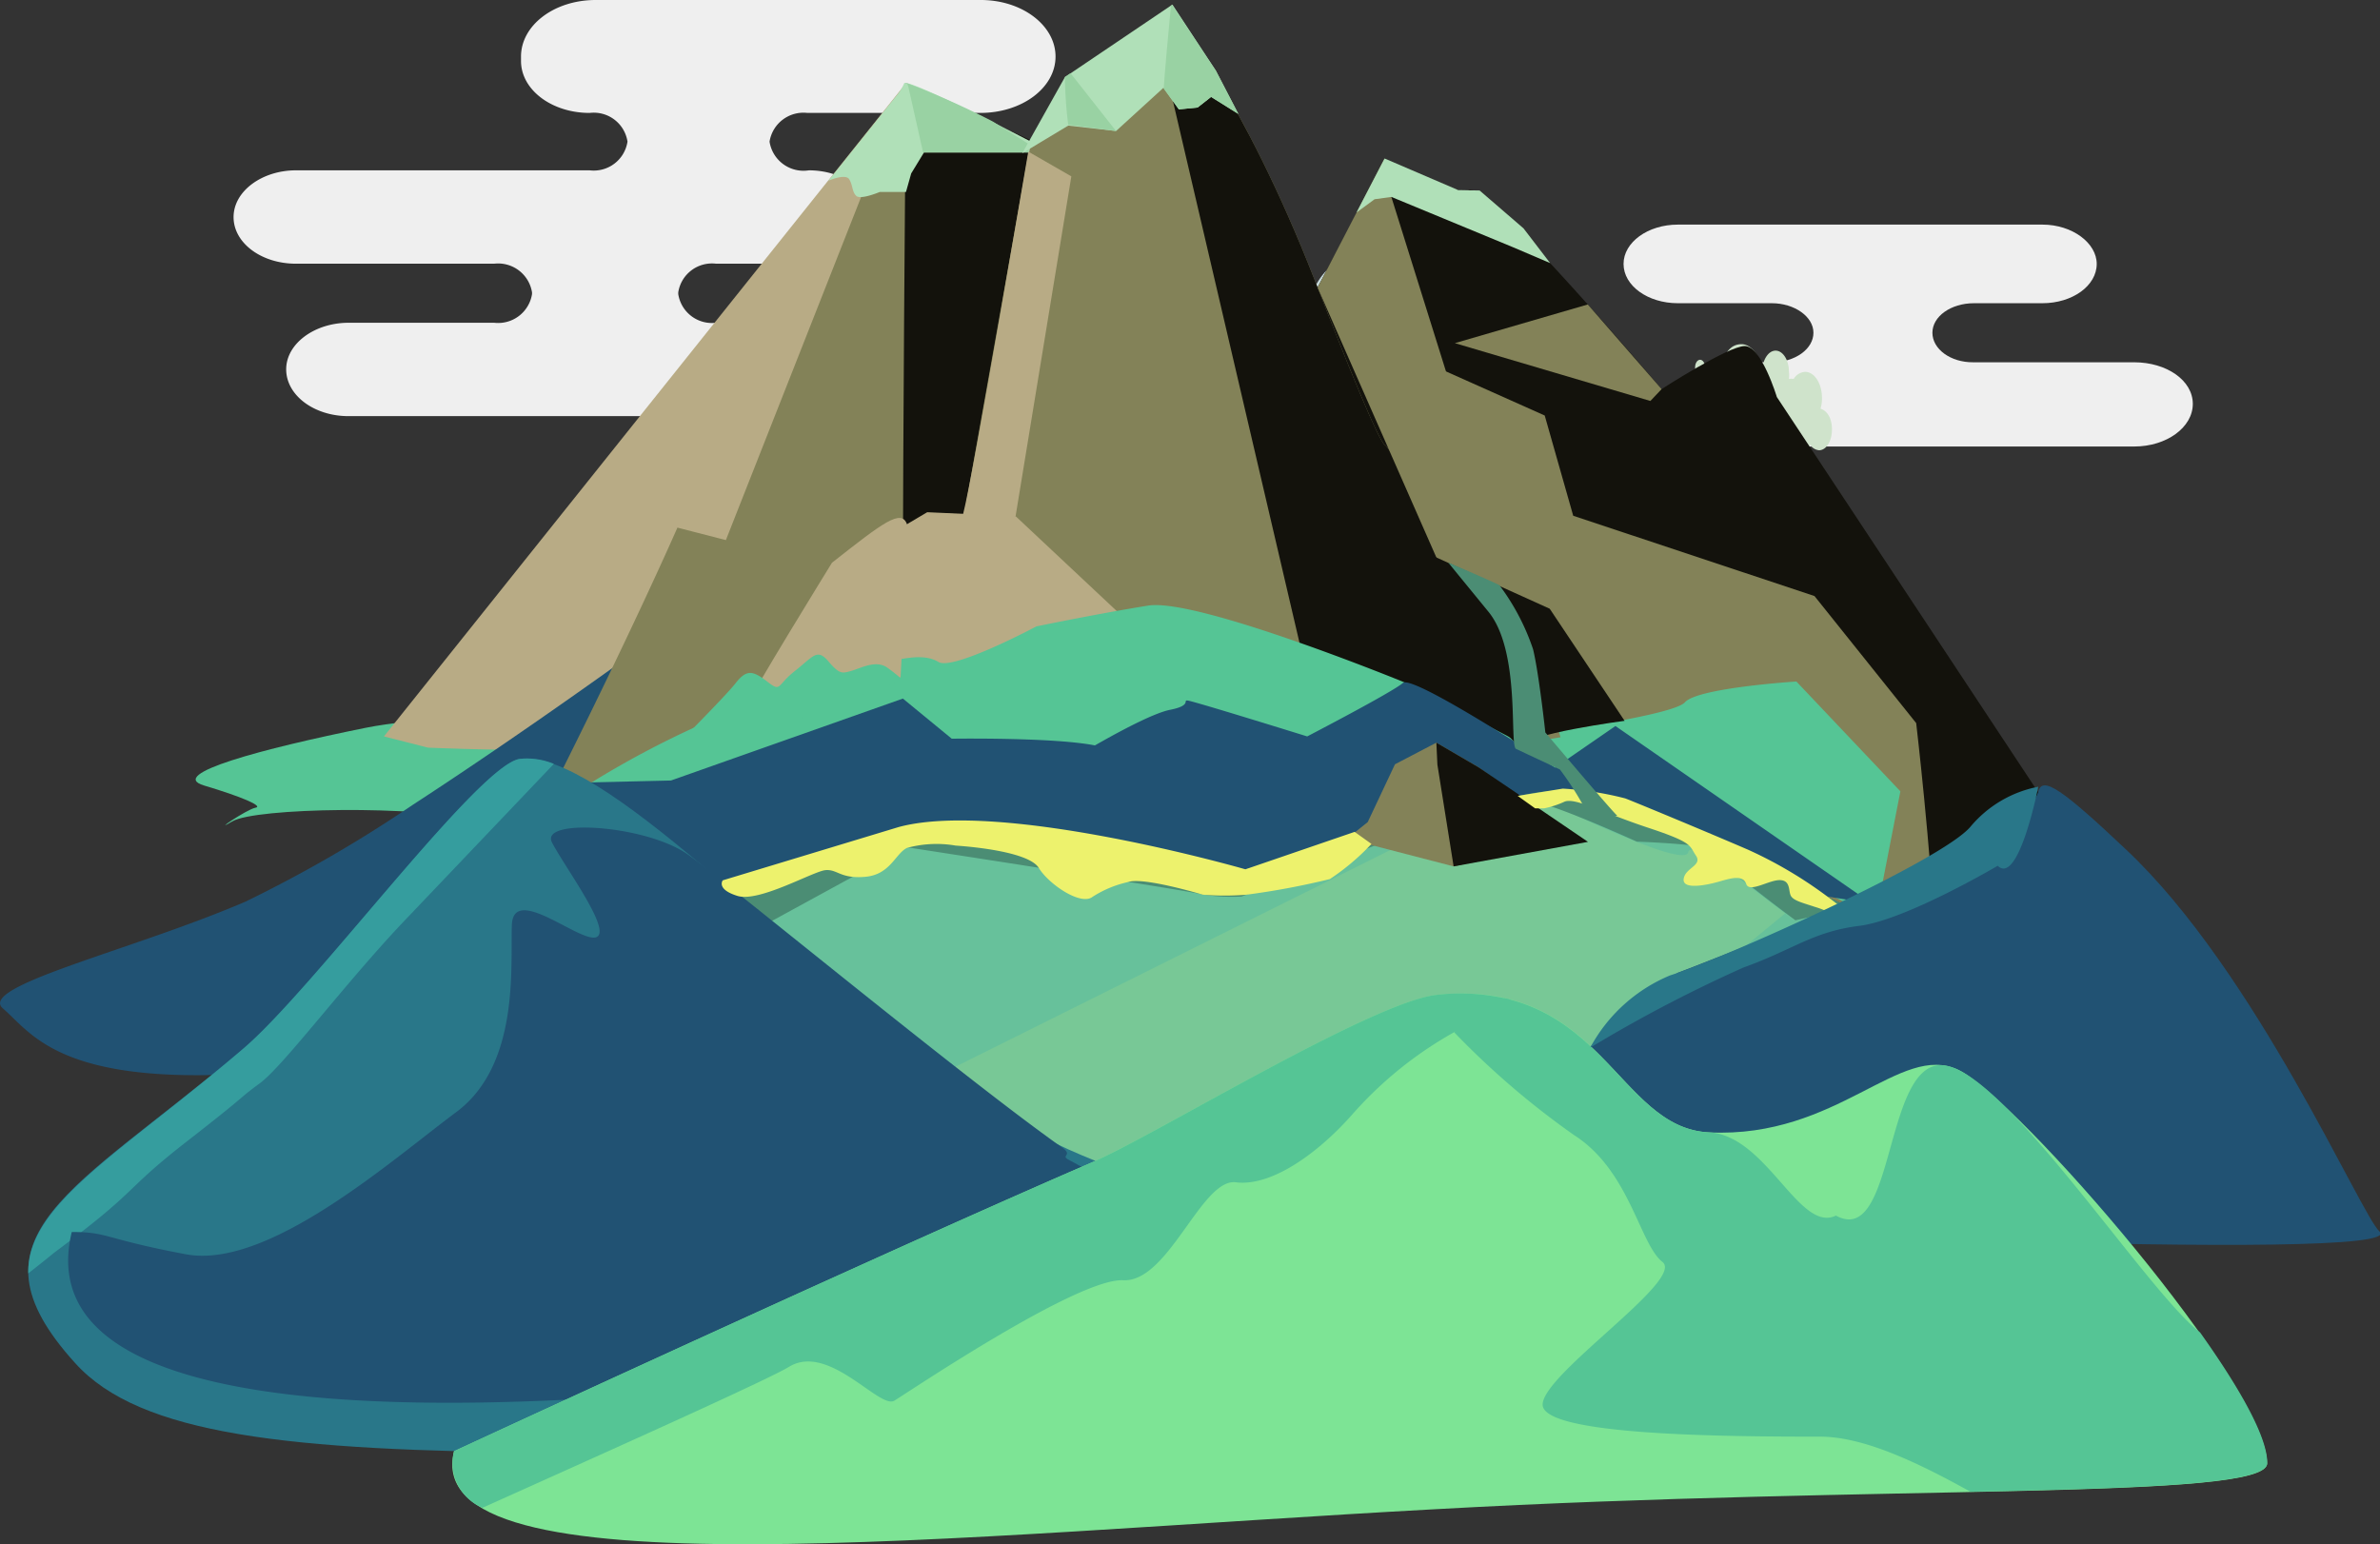 <?xml version="1.0" encoding="UTF-8"?> <svg xmlns="http://www.w3.org/2000/svg" viewBox="0 0 114.43 74.25"><rect x="0" y="0" width="114.43" height="74.25" fill="#333333" stroke="none"/> <defs> <style>.cls-1{fill:#efefef;}.cls-2{fill:#c7dadb;}.cls-10,.cls-11,.cls-12,.cls-13,.cls-14,.cls-15,.cls-16,.cls-17,.cls-2,.cls-3,.cls-4,.cls-5,.cls-6,.cls-7,.cls-8,.cls-9{fill-rule:evenodd;}.cls-3{fill:#cfe3cb;}.cls-4{fill:#55c595;}.cls-5{fill:#b8ab85;}.cls-6{fill:#215273;}.cls-7{fill:#67c19b;}.cls-8{fill:#78c896;}.cls-9{fill:#13120c;}.cls-10{fill:#838258;}.cls-11{fill:#4b8d74;}.cls-12{fill:#297789;}.cls-13{fill:#359d9e;}.cls-14{fill:#b0e0b8;}.cls-15{fill:#99d2a3;}.cls-16{fill:#edf26d;}.cls-17{fill:#7de495;}</style> </defs> <title>Ресурс 2</title> <g id="Слой_2" data-name="Слой 2"> <g id="_лой_1" data-name="—лой_1"> <path class="cls-1" d="M50.75,2.72h0c0-1.5-1.61-2.72-3.59-2.72H28.64c-2,0-3.59,1.22-3.59,2.72v.21c0,1.39,1.48,2.5,3.3,2.5h0a1.64,1.64,0,0,1,1.82,1.38h0a1.64,1.64,0,0,1-1.82,1.38H14.23c-1.63,0-3,1-3,2.25h0c0,1.24,1.33,2.24,3,2.24h9.53a1.65,1.65,0,0,1,1.82,1.38v.08a1.65,1.65,0,0,1-1.82,1.38h-7c-1.63,0-3,1-3,2.24h0c0,1.24,1.33,2.25,3,2.25H41.43c1.63,0,3-1,3-2.25h0c0-1.24-1.33-2.24-3-2.24h-7a1.64,1.64,0,0,1-1.82-1.38v-.08a1.64,1.64,0,0,1,1.82-1.38h4.46c1.63,0,3-1,3-2.24h0c0-1.24-1.33-2.25-3-2.25h0A1.65,1.65,0,0,1,37,6.81h0a1.65,1.65,0,0,1,1.82-1.38h8.31C49.14,5.43,50.75,4.22,50.75,2.72Z"></path> <path class="cls-1" d="M92.91,16h0c0-.78.88-1.42,2-1.42h3.29c1.44,0,2.61-.84,2.61-1.89h0c0-1-1.17-1.89-2.61-1.89H80.67c-1.44,0-2.61.85-2.61,1.89h0c0,1.05,1.17,1.89,2.61,1.89h4.52c1.08,0,2,.64,2,1.42h0c0,.78-.88,1.42-2,1.42h-1.3c-1.56,0-2.82.91-2.82,2h0c0,1.13,1.26,2.05,2.82,2.05h18.72c1.56,0,2.82-.92,2.82-2.05h0c0-1.13-1.26-2-2.82-2H94.87C93.79,17.43,92.91,16.79,92.91,16Z"></path> <path class="cls-2" d="M43.69,22.66l-.11-.07c-.1,2.55-1.47,4.54-3.12,4.52a2.21,2.21,0,0,1-1.24-.43c0,.12,0,.24,0,.37,0,1.11-.59,2-1.31,2-.5,0-.93-.47-1.14-1.13-.06.16-.12.31-.19.46A11.73,11.73,0,0,1,36.43,26c1-3.69,2.11-1,3.37-1.13.9-.06,1.06-.12,1.07-1.17,0-2.8,1.9-3.21,2.46-2.18A4.42,4.42,0,0,1,43.69,22.66Z"></path> <path class="cls-2" d="M85.35,26.1,85.24,26c-.11,2.54-1.47,4.54-3.13,4.51a2.21,2.21,0,0,1-1.24-.43,2.3,2.3,0,0,1,0,.37c0,1.11-.59,2-1.3,2-.51,0-.94-.47-1.15-1.14-.06.16-.12.32-.19.47a13.57,13.57,0,0,1-.17-2.41c1-3.7,2.12-1,3.37-1.13.9-.06,1.06-.13,1.07-1.17,0-2.81,1.91-3.22,2.46-2.18A4.29,4.29,0,0,1,85.35,26.1Z"></path> <path class="cls-2" d="M78.44,31.33c-.79,2.15-2.28,3.59-4,3.56-2.25,0-4.09-2.63-4.42-6a3.38,3.38,0,0,1-2.63,1.36c-2.29,0-4.14-2.91-4.19-6.45a1.91,1.91,0,0,1-.77.17c-1.41,0-2.54-1.83-2.53-4S61.1,16,62.5,16l.23,0h0c0-2,1.07-3.61,2.36-3.59A2.34,2.34,0,0,1,67,14.08c.1-.08,1.76,1.11,1.86,3.7C69,20,67.32,21.55,68,22.92s1.33.48,1.91,0c1.72-1.51,3.24,1.22,2.88,4-.15,1.2.91.25,1.19.07a3.14,3.14,0,0,1,2-.41C78,26.65,78.44,31.33,78.44,31.33Z"></path> <path class="cls-3" d="M60.87,10c-.3,0-.54.38-.54.84s.24.84.54.84.53-.38.53-.84-.24-.84-.53-.84ZM55.61,20.07A2.09,2.09,0,0,1,54,21a1.87,1.87,0,0,1-1.3-.56,2.08,2.08,0,0,1-1.38.56A2.74,2.74,0,0,1,49,19.08a1.2,1.2,0,0,1-1,.6c-.76,0-1.38-1-1.38-2.16s.54-2,1.23-2.14a4.19,4.19,0,0,1-.16-1.14c0-1.55.81-2.81,1.8-2.81a1.53,1.53,0,0,1,1.23.76,2.1,2.1,0,0,1,.5-.09,3.3,3.3,0,0,1-.1-.8c0-1.22.64-2.21,1.43-2.21S54,10.08,54,11.3v0c.23-1.66,1.17-2.9,2.31-2.9.88,0,1.65.76,2.06,1.88a.73.73,0,0,1,.49-.21c.54,0,1,.69,1,1.54a2.5,2.5,0,0,1-.1.69,1.84,1.84,0,0,1,.41-.05c1.35,0,2.44,1.7,2.44,3.81s-1.09,3.81-2.44,3.81A2,2,0,0,1,58.6,19c-.11,1.24-.8,2.19-1.62,2.19a1.62,1.62,0,0,1-1.37-1.15Z"></path> <path class="cls-3" d="M81.74,17.3c.13,0,.24.16.24.37s-.11.38-.24.38-.24-.17-.24-.38.11-.37.24-.37Zm2.36,4.52a.93.93,0,0,0,.73.41.85.85,0,0,0,.58-.25.94.94,0,0,0,.62.25,1.24,1.24,0,0,0,1-.85.56.56,0,0,0,.43.27c.35,0,.62-.44.62-1s-.24-.9-.55-1a1.66,1.66,0,0,0,.07-.51c0-.7-.36-1.26-.81-1.26a.69.69,0,0,0-.55.34.85.85,0,0,0-.23,0,1.36,1.36,0,0,0,0-.36c0-.55-.29-1-.64-1s-.64.45-.64,1h0c-.1-.75-.53-1.31-1-1.31s-.74.34-.93.85a.31.31,0,0,0-.22-.09c-.24,0-.44.3-.44.69a1.06,1.06,0,0,0,0,.31.58.58,0,0,0-.19,0c-.6,0-1.1.77-1.1,1.72s.5,1.71,1.1,1.71a.88.88,0,0,0,.7-.39c0,.56.36,1,.73,1a.72.72,0,0,0,.61-.52Z"></path> <path class="cls-4" d="M34,34.61S22.5,34,17.56,35,8,37.23,9.81,37.77s2.88,1,2.47,1.07-2.19,1.29-1.1.65,8.83-.8,12.08,0S34.08,35.16,34,34.61Z"></path> <path class="cls-5" d="M39.32,21.05,43.56,4,18.46,35.41l2.12.54s11.59.52,11.74-.65S39.32,21.05,39.32,21.05Z"></path> <path class="cls-6" d="M30.77,31.17s-5.5,4-10.91,7.52a64.14,64.14,0,0,1-8.07,4.67C6.31,45.71-1.1,47.42.14,48.49S2.6,51.7,9.46,51.7,26.31,49,26.31,49Z"></path> <path class="cls-7" d="M99.65,59.56S91.33,34.75,80.86,31.12,63.8,27.49,50.8,29.91,27.73,47.46,20.55,56.23s-5.62,10.59-3.49,11.5,78.7,1.76,82.59,1.18S103,61.37,99.65,59.56Z"></path> <path class="cls-8" d="M99.65,59.56a99.56,99.56,0,0,0-8.57-18.38c-2.18,1.88-3.82,3.32-3.8,3.55.06.72-5.93-4.69-6.11-3.75s-8.24-3.15-8.24-3.15l-10,5-.15.07L33,57.74l6.71,10.85c21.1.41,50.43.65,58.19.42l3.58-1.08C103.22,65.81,102.32,61,99.65,59.56Z"></path> <path class="cls-7" d="M99.65,59.56a99.56,99.56,0,0,0-8.57-18.38c-2.18,1.88-3.82,3.32-3.8,3.55s-.6-.18-1.45-.81C74.41,53.3,61.55,63.83,55.42,68.84c17.88.25,36.49.34,42.44.17l3.58-1.08C103.22,65.81,102.32,61,99.65,59.56Z"></path> <path class="cls-9" d="M46.8,37.11C54.07,33,66.57,7.62,66.57,7.62s3.2,1.81,4.07,1.51,9.25,9.58,9.25,9.58,3.2-2.07,4-2.07,1.54,2.45,1.54,2.45L90,26l8,12.1-1.65,9.07L73.65,36.38Z"></path> <path class="cls-10" d="M93.07,45.6,73.65,36.38l-2.7.07c-1.21-8.52-2.68-19.15-2.68-19.15l6,2.68,1.37,4.82,11.6,3.86,4.89,6.11S92.84,40.82,93.07,45.6Z"></path> <path class="cls-10" d="M18.22,50.48a42.69,42.69,0,0,0,7.94-11.72c4.16-8.23,6.41-13.39,6.41-13.39l2.33.6L43.56,4s4.92,4.14,6,2.74c.32-.43,1.19-2.44,2.11-3.23A16.35,16.35,0,0,1,56.5.79s3.26,3.85,6.7,12.65c1.7,4.38,3.08,7.73,3.37,7.94.87.6,8.2,15.53,8.2,15.53L58.33,41.82l-15.13-2Z"></path> <path class="cls-9" d="M55.93,2.87c.35-1.25.57-2.08.57-2.08s3.26,3.85,6.7,12.65c1.7,4.38,3.08,7.73,3.37,7.94.87.6,8.2,15.53,8.2,15.53L64.37,39Z"></path> <path class="cls-9" d="M43.56,4s-.35,36.89,0,35.8,6-33.06,6-33.06Z"></path> <polygon class="cls-5" points="44.58 24.63 42.55 25.83 43.3 33.2 57.04 32.52 48.83 24.82 44.58 24.63"></polygon> <path class="cls-11" d="M33.91,43.75,35.8,45l7.8-4.26S57.36,42.86,57.77,43a8.83,8.83,0,0,0,1.92.11l11.09-4.24s2.64.19,2.74-.26,5.18,1.86,5.18,1.86,3.84.13,3.74.49,3.88,3.29,3.88,3.29L89,43.66,74.77,36.91S61.61,41.39,60,41.34s-2-.09-2-.09S48.72,40.82,47,40a6,6,0,0,0-3.15-.75C43.49,39.32,34,43.71,33.91,43.75Z"></path> <path class="cls-4" d="M28.45,37.62a45.07,45.07,0,0,1,7.74-3.81c3.5-1.18,6.65-2.1,6.93-2.1s1.3-.31,2,.12,4.71-1.71,4.71-1.71,3-.62,5.37-1,12.3,3.68,12.3,3.68l5.13,2.67s7.77-1,8.38-1.7,5.36-1,5.36-1l5,5.28-1.19,6.1S79.32,38.5,77.39,38.15s-32.55,0-32.59.58S28.45,37.62,28.45,37.62Z"></path> <path class="cls-6" d="M32.26,37.53l-5.55.13,7.64,5.89L42.63,40a86.14,86.14,0,0,1,9.08.9,52.52,52.52,0,0,0,7.22.38S54,36.91,53.45,36.16s-7.69-.64-7.69-.64l-2.35-1.93Z"></path> <path class="cls-6" d="M50.7,37s4.14-2.59,5.56-2.87.1-.67,1.43-.29,5.16,1.57,5.16,1.57,4.12-2.14,4.6-2.57,7.32,4.07,7.32,4.07l2.9-2L90,43.45l-2.21-.35L78,38.43a9.42,9.42,0,0,0-5-.15c-.85.42-13.36,3.58-13.36,3.58S51.39,39.7,50.7,37Z"></path> <path class="cls-12" d="M55.21,57.12c-1-1.19-4.2-1.12-10-5.64C37.81,45.68,28.83,36,25,36.49c-2,.26-10,11.18-13.38,14-8,6.78-13.6,8.89-8,15.06C6.73,69,13.88,69.76,26.5,69.85,46.19,70,73.24,68,73.24,68Z"></path> <path class="cls-13" d="M26.63,36.73A3.38,3.38,0,0,0,25,36.49c-2,.26-10,11.18-13.38,14C5.83,55.44,1.3,57.9,1.36,61.23c.38-.3.79-.62,1.25-1,4.18-3.1,3.22-2.89,6.38-5.35s2.33-1.93,3.5-2.79,4.18-4.93,7.13-8Z"></path> <path class="cls-6" d="M3.45,59.24c1.78,0,1.5.32,5.48,1.07s9.94-4.56,13-6.83,2.61-7,2.68-9,3.32.9,4.07.58-1.53-3.37-2.14-4.55,4.53-.85,6.55.59c1.79,1.27,13.18,10.68,17.94,14.05.61.42-.06.39.34.61,3.57,1.91,1.86,1.57,2.75,3.82a10.52,10.52,0,0,1,.68,4.4S-.19,74.35,3.45,59.24Z"></path> <polygon class="cls-10" points="66.83 9.26 75.03 35.45 73.01 35.78 63.35 13.83 66.57 7.62 66.83 9.26"></polygon> <polygon class="cls-10" points="64.76 40.33 65.76 39.53 67.07 36.75 69.06 35.71 71.08 36.89 75.9 40.36 69.89 41.66 64.76 40.33"></polygon> <polygon class="cls-9" points="69.11 36.77 69.89 41.66 76.35 40.48 73.07 38.25 73 38.19 71.08 36.89 69.06 35.71 69.11 36.77"></polygon> <path class="cls-5" d="M40,27.06s-4.18,6.78-4,6.74,7.29-1,7.3-1.25C43.67,24.18,44.87,23.23,40,27.06Z"></path> <path class="cls-9" d="M61.51,23.39l13,5.88,3.6,5.39s-4.91.64-4.91,1.26S61.51,23.39,61.51,23.39Z"></path> <path class="cls-14" d="M43.08,4.63,39.83,8.69s.82-.36,1-.07.13.6.34.8,1.13-.19,1.13-.19l1.26,0,.25-.89.61-1,5.06,0,.09-.53s-6-3.12-6.1-2.8A2.23,2.23,0,0,1,43.08,4.63Z"></path> <path class="cls-15" d="M44.38,7.32l5.06,0,.06-.37L47.73,5.84A40,40,0,0,0,43.61,4l.06.16Z"></path> <polygon class="cls-14" points="51.36 6.04 49.15 7.37 51.2 3.71 56.37 0.22 58.46 3.4 59.54 5.48 58.23 4.66 57.58 5.17 56.68 5.26 55.94 4.22 53.66 6.3 51.36 6.04"></polygon> <path class="cls-15" d="M51.2,3.7l.27-.18L53.66,6.3,51.36,6A20.59,20.59,0,0,1,51.2,3.7Z"></path> <path class="cls-15" d="M56.3.26l.07,0L58.46,3.4l1.08,2.08-1.31-.82-.65.51-.9.09-.73-1C56,3.48,56.18,1.51,56.3.26Z"></path> <path class="cls-16" d="M43.2,39.77l-8.45,2.56s-.33.43.71.75,3.65-1.19,4.23-1.24.72.43,1.92.32,1.44-1.12,2-1.39a5.41,5.41,0,0,1,2.34-.11c.92.06,3.54.32,4,1.08s2,1.82,2.57,1.39a5.23,5.23,0,0,1,1.73-.72c.73-.25,3.58.61,3.58.61a12.74,12.74,0,0,0,2.11,0,37.21,37.21,0,0,0,4-.75,11.37,11.37,0,0,0,2-1.69L65.13,40,59.88,41.8S48.16,38.42,43.2,39.77Z"></path> <path class="cls-16" d="M75.14,37.92a15.57,15.57,0,0,1,3,.47c.3.11,3.52,1.44,5.89,2.46a20.45,20.45,0,0,1,4.36,2.67l.57.14-1,.22a4.34,4.34,0,0,0-.69-.27c-.57-.19-1-.29-1.15-.51s0-.75-.52-.78-1.48.63-1.64.19-.69-.3-1.27-.13-1.8.43-1.74-.11.92-.65.59-1.13-.09-.61-2.3-1.34-3.46-1.44-4-1.26a4.54,4.54,0,0,1-1,.33h-.43l-.84-.6Z"></path> <path class="cls-4" d="M32.36,36s2.49-2.49,3-3.14.8-.65,1.51-.1.45.21,1.34-.49,1.07-1.11,1.61-.48.65.6,1.11.47,1.19-.55,1.74-.15a7.68,7.68,0,0,1,.7.56S33,36.91,32.36,36Z"></path> <path class="cls-6" d="M70.06,58.56l6.4-8.23,4.19-3.55S97.39,40.49,98,38.07c.19-.79,1.16-.11,4.21,2.77,6.26,5.88,11.29,17.56,12.2,18.38C116.07,60.77,78,59.08,70.06,58.56Z"></path> <path class="cls-17" d="M21.83,69.78s20.62-9.55,30.79-13.94c2.86-1.23,13.33-7.65,16.44-8,8-.82,8.65,6.4,13.11,6.61,6.2.3,9.18-4.36,12-3S109,66.67,109,70.37c0,1.79-18.51,1-40,2.2C46.05,73.81,20.08,76.75,21.83,69.78Z"></path> <path class="cls-4" d="M72.34,48c5,1.13,6.08,6.27,9.83,6.45,2.77.14,4.34,4.86,6.1,4,2.92,1.6,2.26-7.74,5.29-7.21s9.72,10.93,12.22,12.83c1.89,2.66,3.23,5,3.23,6.28,0,1-5.62,1.2-14.27,1.38-2.66-1.48-5.21-2.66-7.26-2.65-4.6,0-13.31-.06-13.31-1.54s6.86-6,5.76-6.86-1.57-4.39-4.25-6.1a39.56,39.56,0,0,1-5.76-4.94A4.32,4.32,0,0,1,72.34,48Z"></path> <path class="cls-4" d="M21.83,69.78s20.62-9.55,30.79-13.94c2.86-1.23,13.33-7.65,16.44-8a9.91,9.91,0,0,1,3.58.23c-.74.44-1.76.93-2.72,1.56a18.62,18.62,0,0,0-4.94,4c-1.72,1.93-3.91,3.43-5.56,3.22S56.19,61.67,54,61.56s-10.29,5.36-11,5.79-3.15-2.79-5.06-1.63c-1,.61-8,3.75-14.74,6.78A2.33,2.33,0,0,1,21.83,69.78Z"></path> <polygon class="cls-10" points="69.95 16.5 79.35 19.28 79.89 18.71 76.34 14.64 69.95 16.5"></polygon> <path class="cls-5" d="M51.51,8.48,48.83,24.82s-3,1.7-2.52-.12S49.44,7.29,49.44,7.29Z"></path> <polygon class="cls-14" points="65.22 10.22 66.09 9.58 66.9 9.47 72.75 11.89 74.53 12.65 73.25 10.98 71.14 9.16 70.11 9.14 66.57 7.62 65.22 10.22"></polygon> <path class="cls-11" d="M69.63,27.05l1.93,2.36c1.57,1.91,1,6.43,1.33,6.6L75,37a14.65,14.65,0,0,1,1.38,2.22c0,.23,1.46,0,1.38,0s-3.46-4-3.46-4-.31-2.86-.59-4a10.91,10.91,0,0,0-1.61-3.07C72,28.06,69.63,27.05,69.63,27.05Z"></path> <path class="cls-12" d="M96.05,41.63s-4.42,2.61-6.66,2.89-3.18,1.15-5.56,2A67.11,67.11,0,0,0,77.09,50l-.63.37A7.74,7.74,0,0,1,80.3,46.9c2.41-.75,13.09-5.51,14.45-7.16A5.64,5.64,0,0,1,98,37.83S97.06,42.61,96.05,41.63Z"></path> </g> </g> </svg> 